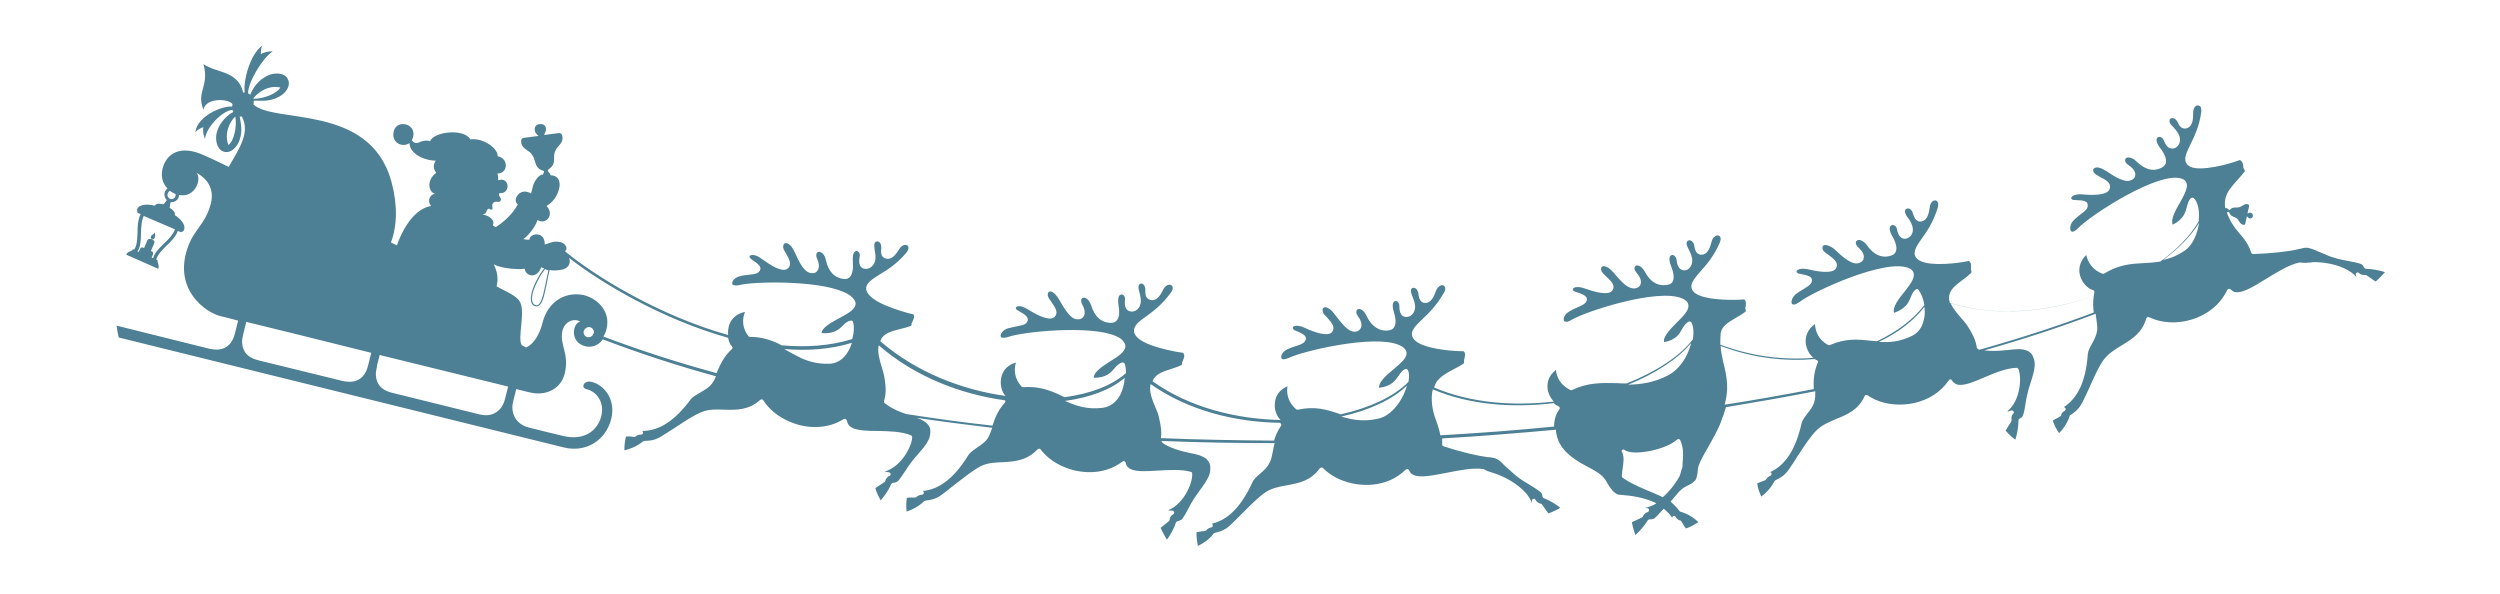 <?xml version="1.0" encoding="utf-8"?>
<svg version="1.1" id="Layer_1" xmlns="http://www.w3.org/2000/svg" xmlns:xlink="http://www.w3.org/1999/xlink" x="0px" y="0px"
	 viewBox="0 0 800 190" style="enable-background:new 0 0 800 190;" xml:space="preserve">
<style type="text/css">
	.st0{fill:#4D8095;}
</style>
<path class="st0" d="M65.1,35.1c0.7-3.9,8-3.6,9.3-1.8c0,0.3-0.1,0.5-0.1,0.8c-3.3-0.3-11.2,3.1-11.8,8.2c0.6-0.7,1.7-1.4,2.6-1.6
	c-0.3,1.1,0,2.5,0.5,3.8c0.4-4.1,6.1-9.4,8.8-9.3c0.1,0.2,0.2,0.4,0.3,0.6c-1.5,0.8-4.5,3-5.4,6.9c-0.4,1.7-0.1,5,2.2,5.8
	c2.3,0.8,4.3-1.4,5.1-3.5c1.1-3.1,0.5-5.3,0.1-7.7c0.2,0,0.5,0,0.7,0c2.7,5-0.7,10-4.2,16.1c-3.7-1.8-6.5-3.1-7.9-3.7
	C57.9,46.3,53.3,48.9,52,54c-0.6,2.6,0.1,4.8,1.6,6.3c-0.3,0.2-0.6,0.6-0.8,1c-0.4,1-0.1,2.1,0.6,2.7c-0.4,0.6-0.8,1.1-1.1,1.4
	c-1.1-0.3-2-0.3-2.5,0.1c-0.1,0.1-0.2,0.2-0.3,0.3c-2.5-0.6-4.5-0.3-5.3,0.6c-0.4,0.4-0.4,1-0.2,1.6l0,0.1l1,0.4c-0.9,1.9-1,4-1,6
	c-0.1,2-0.1,4-1.1,5.4l-0.4-0.2L42.4,80c-0.2,0.2-0.4,0.3-0.7,0.4c-0.5,0.2-1,0.4-1.2,0.9l-0.1,0.2L50.6,86l0.1-0.2
	c0.2-0.5,0-1-0.1-1.5c-0.1-0.3-0.2-0.6-0.2-0.9l0-0.2L50,83.1c0.4-1.6,1.8-3,3.2-4.4c1.5-1.4,3-2.9,3.7-4.8l1,0.4l0.1,0
	c0.6-0.2,1-0.6,1-1.2c0.2-1.3-1-2.9-3.1-4.3c0.1-0.1,0.1-0.3,0.1-0.4c-0.1-0.6-0.7-1.3-1.7-1.9c0-0.5,0.1-1.1,0.3-1.8
	c1,0.1,2-0.4,2.5-1.4c0.1-0.3,0.2-0.6,0.2-0.9c5.2,1,7.3-5.1,5.6-7.1c2.9,1.6,5.8,4.6,4.6,9.7c-1.8,7.1-5.4,8-7.6,14.7
	c-4.2,12.8,5.5,20.2,10.8,21.5c0.2,0,2.2,0.5,5.5,1.4l-1,4c-1.3,5.4-5.2,5.7-8.2,5l-29.7-7.4c0.2,1.4,0.4,2.7,0.7,3.8l142.5,35.2
	c6.9,1.7,13.4-2.2,15.1-9.2c1.5-6-2.1-10.8-6.3-11.8c-1.6-0.4-2.5,0.5-2.6,1.1c-0.2,0.9,0.7,1.2,1.2,1.3c3.1,0.8,5.6,4.2,4.5,8.6
	c-1.1,4.4-5.3,8-12.2,6.3l-4.6-1.1l-6.4-1.6c-1.9-0.5-3.4-1.5-4.3-3c-0.9-1.5-1.2-3.3-0.7-5.3l1-4c2.7,0.7,4.4,1.1,4.5,1.1
	c5,1.2,9.8-1.2,11-6c1.6-6.6-1.8-9.3-0.7-13.8c0.7-2.9,3.6-4.1,5.7-2.9c-2.5,0.5-3.5,6.6,1.6,7.9c2,0.5,4.2-0.2,5.6-2.2
	c11.6,4.4,23.7,8.4,36.2,11.8c-0.4,1-0.8,1.8-1.4,2.5c-0.9,1.2-2.3,1.9-3.6,2.7c-1.2,0.7-2.3,1.3-3,2.1
	c-5.1,6.9-10.1,10.2-15.6,10.2c0.2,0.1,0.3,0.4,0.3,0.7c-0.1,0.3-0.4,0.5-0.8,0.5c-0.4-0.1-1.3,0.2-1.5,0.5
	c-0.1,0.2-0.3,0.2-0.5,0.2c-0.3,0-0.6,0-0.9-0.1c-0.6,0-1.3-0.1-1.8,0c-0.4,1.6-0.5,3.1-0.5,4.4c1.4-0.3,4-1.2,5.9-2.8
	c0.1-0.1,0.3-0.2,0.4-0.2c3.4-0.1,4.3-0.6,7.8-2.9c0.5-0.3,1-0.6,1.6-1c0.5-0.3,1-0.7,1.5-1c2.6-1.7,5.3-3.5,7.7-4.4
	c2.2-0.9,4.6-0.8,7.1-0.7c3.8,0.1,7.8,0.2,11.4-3.1c0.1-0.1,0.3-0.2,0.5-0.2c0.1,0,0.1,0,0.2,0c0.1,0.1,0.2,0.1,0.3,0.2
	c1.8,2.9,4.7,5.3,8.4,6.9c6,2.6,12.5,2.3,17.4-0.8c0.2-0.1,0.4-0.1,0.6,0c0.2,0.1,0.3,0.3,0.4,0.5c0.2,1.1,0.8,1.9,1.9,2.4
	c1.8,0.8,4.8,0.9,7.9,0.9c3.6,0.1,7.6,0.1,10.7,1.4c0.2,0.1,0.4,0.3,0.4,0.6c-0.1,2.9-3.4,9.4-8.8,11c0.4,0.1,0.9,0.2,1.2,0.2
	c0.3,0,0.6,0.2,0.7,0.5c0.1,0.3-0.1,0.6-0.4,0.7c-0.8,0.3-1.2,1.1-1.3,1.6c0,0.2-0.1,0.3-0.3,0.4l-0.3,0.2c-0.9,0.6-1.9,1.2-2.6,1.7
	c0.5,1.7,1.2,3,1.7,3.9c0.9-0.9,2.4-2.9,3.4-5.2c0.1-0.2,0.3-0.4,0.6-0.4c0.5,0,1.2-0.2,1.6-0.6c0.8-0.9,1.5-2.1,2.3-3.2
	c0.6-1,1.3-2,2-2.9c0.6-0.8,1.3-1.6,2-2.4c1.3-1.5,2.7-3.1,3.3-4.4c0.6-1.1,0.7-2.1,0.7-2.8c0.1-1-0.2-1.7-0.9-2.5
	c-0.5-0.6-1.3-1.1-2.4-1.6c-0.3-0.1-0.7-0.3-1.1-0.4c8,1.2,16,2.2,24.2,3.2c-0.4,1.2-0.8,2.3-1.4,3.3c-0.8,1.3-2.1,2.1-3.4,3
	c-1.1,0.8-2.2,1.5-2.8,2.4c-4.5,7.3-9.2,11-14.6,11.5c0.2,0.1,0.4,0.4,0.3,0.7c-0.1,0.3-0.4,0.6-0.7,0.5c-0.4,0-1.3,0.4-1.5,0.6
	c-0.1,0.2-0.3,0.3-0.5,0.3c-0.3,0-0.6,0-0.9,0c-0.6,0-1.3,0-1.8,0.1c-0.3,1.7-0.2,3.1-0.1,4.4c1.4-0.4,3.9-1.6,5.6-3.3
	c0.1-0.1,0.2-0.2,0.4-0.2c3.4-0.4,4.2-1,7.5-3.6c0.4-0.4,0.9-0.7,1.5-1.2c0.5-0.4,0.9-0.7,1.4-1.1c2.5-1.9,5-3.9,7.3-5.1
	c2.2-1.1,4.5-1.2,7.1-1.3c3.8-0.2,7.7-0.5,11.1-4.1c0.1-0.1,0.3-0.2,0.5-0.2c0.1,0,0.2,0,0.2,0c0.1,0,0.2,0.1,0.3,0.2
	c1.7,2.3,4.2,4.2,7.2,5.5c5.2,2.3,12.9,3,19-1.6c0.2-0.1,0.4-0.2,0.6-0.1c0.2,0.1,0.4,0.2,0.4,0.5c0.2,1,0.8,1.7,1.8,2.1
	c1.9,0.8,5,0.6,8.3,0.4c3.6-0.2,7.6-0.5,10.8,0.4c0.3,0.1,0.4,0.3,0.4,0.6c0.2,2.9-2.6,9.6-7.7,11.7c0.4,0.1,0.9,0.1,1.2,0.1
	c0.3,0,0.6,0.1,0.7,0.4c0.1,0.3,0,0.6-0.3,0.8c-0.8,0.4-1.1,1.2-1.1,1.7c0,0.2-0.1,0.3-0.2,0.4l-0.2,0.2c-0.9,0.7-1.8,1.4-2.5,2
	c0.7,1.6,1.5,2.9,2,3.8c0.8-1,2.1-3.1,2.9-5.5c0.1-0.2,0.3-0.4,0.5-0.4c0.5-0.1,1.2-0.4,1.5-0.7c0.7-1,1.4-2.2,2-3.4
	c0.5-1,1.1-2.1,1.7-3c0.5-0.8,1.2-1.7,1.8-2.6c1.2-1.6,2.4-3.3,3-4.7c0.5-1.1,0.5-2.2,0.5-2.9c0-1-0.4-1.7-1.1-2.5
	c-0.4-0.4-1-0.7-1.6-1c-1.1-0.5-2.6-0.8-4.1-1.1c-1.8-0.4-3.9-0.9-6-1.8c-0.9-0.4-1.7-0.8-2.5-1.4c-0.2-0.1-0.3-0.4-0.3-0.6v0
	c12,0.5,24.1,0.7,36.2,0.7c-0.3,0.9-0.4,1.8-0.6,2.7c-0.3,1.4-0.5,2.7-1.1,3.7c-0.7,1.4-1.8,2.4-3,3.4c-1,0.9-2,1.7-2.4,2.7
	c-3.6,7.8-7.8,12.1-13.1,13.3c0.3,0.1,0.4,0.3,0.4,0.6c0,0.3-0.3,0.6-0.6,0.6c-0.4,0-1.2,0.5-1.4,0.8c-0.1,0.2-0.3,0.3-0.5,0.3
	c-0.3,0.1-0.6,0.1-0.9,0.1c-0.6,0.1-1.3,0.2-1.8,0.3c-0.1,1.7,0.2,3.1,0.4,4.4c1.3-0.6,3.7-2,5.1-4c0.1-0.1,0.2-0.2,0.4-0.2
	c3.3-0.8,4-1.5,7-4.5c0.4-0.4,0.8-0.8,1.3-1.3c0.4-0.4,0.8-0.8,1.3-1.3c2.2-2.2,4.5-4.5,6.6-5.9c2-1.3,4.4-1.8,6.8-2.2
	c3.8-0.7,7.6-1.4,10.5-5.4c0.1-0.1,0.3-0.2,0.5-0.3c0.1,0,0.2,0,0.3,0c0.1,0,0.1,0.1,0.2,0.1c1.4,1.5,3.3,2.8,5.4,3.7
	c6.2,2.7,15.1,2.8,21.1-3.1c0.2-0.1,0.4-0.2,0.6-0.2c0.2,0,0.4,0.2,0.5,0.4c0.3,0.7,0.7,1.2,1.5,1.5c2.2,1,6.2,0.1,10.5-0.7
	c4.1-0.8,8.4-1.7,11.8-1.2c0.1,0,0.1,0,0.2,0.1c0.3,0.2,0.7,0.3,1,0.5c0.8,0.3,1.4,0.5,2.1,0.7c0.2,0.1,0.4,0.1,0.6,0.2
	c0.5,0.2,1.2,0.4,1.8,0.7c3.3,1.4,8.5,4.7,9.8,8.7c0-0.2,0-0.5,0-0.7c0-0.3,0.2-0.6,0.5-0.7c0.3-0.1,0.6,0.1,0.7,0.4
	c0.3,0.6,0.9,1,1.7,1.2c0.2,0,0.3,0.1,0.4,0.3l0.2,0.3c0.6,0.9,1.3,1.8,1.8,2.5c1.6-0.6,3-1.3,3.8-1.8c-0.9-0.8-3-2.2-5.3-3.1
	c-0.2-0.1-0.4-0.3-0.4-0.5c0-0.5-0.3-1.2-0.7-1.5c-1-0.8-2.1-1.4-3.3-2.2c-1-0.6-2-1.2-2.9-1.8c-1.6-1.1-2.4-1.9-3.2-2.6
	c-0.4-0.4-0.8-0.8-1.4-1.2c-0.3-0.3-0.6-0.6-0.9-0.9c-0.6-0.6-1.1-1.2-2.2-1.8c-0.8-0.4-1.6-0.5-2.4-0.6c-0.2,0-0.4,0-0.5,0
	c-3.2-0.4-8.8-1.7-14.2-3.5c-0.3-0.1-0.4-0.3-0.4-0.6c0-0.6,0-1.2,0-1.9c12.2-0.7,24.4-1.7,36.4-2.8c0,0.8,0.2,1.6,0.4,2.4
	c0.8,2.9,3.1,6.1,9.8,9.5c4.9,2.5,5.4,3.7,6.3,5.3c1,1.8,2.2,3.1,3.3,3.5c0.2,0.1,0.3,0.1,0.4,0.1c4.4,0.3,7.9,1,10.7,2.2l0.1,0
	c0.2,0.1,0.9,0.4,1.1,0.6c-0.4,0.3-0.9,0.5-1.1,0.6c-0.9,0.4-1.7,0.7-2.5,0.8c0.2,0.1,0.5,0.1,0.7,0.1c0.3,0,0.6,0.3,0.6,0.6
	c0,0.3-0.2,0.6-0.5,0.7c-0.9,0.2-1.3,1-1.5,1.4c-0.1,0.1-0.2,0.3-0.3,0.3l-0.4,0.2c-1,0.5-2,0.9-2.8,1.3c0.3,1.7,0.8,3.2,1.1,4.1
	c1-0.8,2.7-2.6,4-4.7c0.1-0.2,0.4-0.3,0.6-0.3c0.5,0,1.3-0.1,1.6-0.4c0.8-0.7,2-2.1,2.9-3c0.9,0.7,2.1,1.9,2.7,2.9
	c0-0.3,0.2-0.5,0.4-0.6c0.3-0.1,0.7,0.1,0.8,0.4c0.1,0.3,0.6,0.8,1.1,1c0.1,0,0.1,0,0.1,0c0.2,0,0.4,0.1,0.5,0.3
	c0.1,0.2,0.3,0.5,0.5,0.8c0.3,0.5,0.7,1.2,1,1.5c1.6-0.5,2.8-1.3,4-2c-0.8-0.8-2.4-2.1-4.2-2.8c-0.5-0.2-0.9-0.4-1.4-0.5
	c-0.1,0-0.3-0.1-0.4-0.2c-0.9-1.3-2.7-2.9-2.9-3.1c0.4-0.5,1.4-1.6,1.8-2.1c0.7-0.9,1.4-1.7,2.5-2.4c0.4-0.2,0.8-0.4,1.1-0.6
	c0.7-0.3,1.5-0.7,2.4-1.6c0.6-0.6,0.8-2.3,0.9-3.2c0-0.2,0-0.3,0-0.4c0.2-1.7,1.6-4.2,3.3-7.1c1.4-2.5,3.1-5.4,4.1-8.1
	c0.7-1.8,1.2-3.3,1.6-4.7c9.7-1.6,19.3-3.3,28.6-5.1c0,1.2,0,2.3-0.3,3.3c-0.4,1.5-1.3,2.7-2.3,3.9c-0.8,1.1-1.6,2.1-1.8,3.1
	c-1.9,8.4-5.2,13.4-10.1,15.6c0.3,0,0.5,0.2,0.5,0.5c0,0.3-0.2,0.7-0.5,0.7c-0.4,0.1-1.1,0.8-1.2,1c-0.1,0.2-0.2,0.3-0.4,0.4
	c-0.3,0.1-0.6,0.2-0.8,0.3c-0.6,0.2-1.3,0.5-1.7,0.7c0.2,1.7,0.8,3,1.3,4.2c1.2-0.8,3.2-2.8,4.2-4.9c0.1-0.1,0.2-0.2,0.3-0.3
	c3.1-1.5,3.6-2.3,5.9-5.8c0.3-0.5,0.6-1,1-1.6c0.3-0.5,0.7-1,1-1.5c1.7-2.6,3.5-5.3,5.3-7.1c1.7-1.7,3.9-2.6,6.2-3.6
	c3.5-1.4,7.2-2.9,9.2-7.4c0.1-0.2,0.2-0.3,0.4-0.3c0.1,0,0.3,0,0.4,0c0,0,0.1,0,0.1,0.1c0.8,0.5,1.6,1,2.5,1.4
	c7.2,3.2,18.2,1.7,23.5-6.2c0.1-0.2,0.3-0.3,0.5-0.3c0.2,0,0.4,0.1,0.5,0.3c0.3,0.6,0.8,0.9,1.3,1.2c2,0.9,5.4-0.6,9-2.1
	c3.3-1.4,7-3,10.4-3.1c0.3,0,0.5,0.2,0.6,0.4c1.1,2.7,0.7,10-3.6,13.6c0.4,0,0.9-0.2,1.2-0.3c0.3-0.1,0.6-0.1,0.8,0.2
	c0.2,0.2,0.2,0.6-0.1,0.8c-0.6,0.6-0.6,1.5-0.5,2c0,0.2,0,0.3-0.1,0.5l-0.1,0.2c-0.6,0.9-1.3,1.9-1.7,2.7c1.1,1.3,2.3,2.3,3.1,2.9
	c0.4-1.2,1-3.6,1-6.1c0-0.2,0.1-0.5,0.3-0.6c0.5-0.2,1.1-0.7,1.2-1.2c0.4-1.2,0.6-2.5,0.8-3.9c0.2-1.1,0.4-2.3,0.7-3.4
	c0.2-1,0.6-2,0.9-3c0.6-1.9,1.2-3.9,1.3-5.4c0.1-1.2-0.2-2.2-0.5-2.9c-0.3-0.9-0.9-1.5-1.9-2l-0.1,0c-1.6-0.7-3.6-0.5-6-0.2
	c-2.3,0.2-4.8,0.5-7.6,0.1c12.7-3.6,24.6-7.5,35.6-11.7c0.1,0.5,0.1,0.9,0.2,1.4c0.2,1.4,0.4,2.7,0.3,3.9c-0.2,1.5-0.9,2.9-1.6,4.2
	c-0.7,1.2-1.3,2.3-1.4,3.4c-0.6,8.5-3.1,14-7.7,17c0.3,0,0.5,0.2,0.6,0.4c0.1,0.3-0.1,0.7-0.4,0.8c-0.3,0.1-1,0.9-1,1.2
	c0,0.2-0.1,0.4-0.3,0.5c-0.2,0.1-0.5,0.3-0.8,0.5c-0.6,0.3-1.2,0.6-1.6,0.9c0.5,1.6,1.2,2.8,2,4c1.1-1,2.7-3.2,3.4-5.5
	c0-0.1,0.1-0.3,0.3-0.3c2.8-1.9,3.2-2.8,5-6.6c0.2-0.5,0.5-1.1,0.8-1.7c0.2-0.5,0.5-1.1,0.7-1.6c1.3-2.8,2.6-5.8,4.1-7.8
	c1.4-1.9,3.5-3.2,5.6-4.5c3.3-2,6.7-4,8-8.7c0.1-0.2,0.2-0.3,0.4-0.4c0.2-0.1,0.3-0.1,0.5,0c0,0,0,0,0,0c7.9,3.9,20.5,0.9,25-8.7
	c0.1-0.2,0.3-0.3,0.5-0.4c0.2,0,0.4,0.1,0.6,0.2c0.3,0.3,0.6,0.5,0.9,0.7c2.3,1,6.3-1.5,10.5-4.1c3.6-2.2,7.3-4.5,10.6-5.2
	c0.1,0,0.1,0,0.2,0c1.5,0.2,2.4,0.1,3.3,0c0.2,0,0.4,0,0.6-0.1c2-0.1,6.4,0.2,10.1,1.9c1.8,0.8,3.2,1.8,4.1,2.9
	c-0.1-0.2-0.1-0.5-0.2-0.6c-0.1-0.3-0.1-0.6,0.2-0.8c0.2-0.2,0.6-0.2,0.8,0.1c0.2,0.2,0.4,0.3,0.6,0.4c0.5,0.2,1.1,0.2,1.4,0.2
	c0.1,0,0.3,0,0.4,0.1l0.3,0.2c0.9,0.6,1.9,1.3,2.6,1.8c1.3-1.1,2.3-2.3,3-3c-1.3-0.5-3.8-1-6.1-1.1c-0.2,0-0.4-0.1-0.6-0.4
	c-0.2-0.5-0.7-1.1-1.2-1.2c-1.2-0.4-2.5-0.6-3.9-0.9c-1.1-0.2-2.3-0.4-3.4-0.7c-1.8-0.5-2.9-0.9-3.9-1.4c-0.5-0.2-1.1-0.4-1.7-0.7
	c-0.4-0.1-0.8-0.3-1.2-0.5c-0.2-0.1-0.5-0.2-0.7-0.3c-0.5-0.2-1.1-0.4-2-0.6c-0.9-0.1-1.7,0.1-2.4,0.3c-0.2,0-0.4,0.1-0.5,0.1
	c-3.1,0.8-8.8,1.4-14.6,1.6c-0.3,0-0.5-0.2-0.6-0.4c-0.6-1.8-1.2-3.3-4-6.5c-1.5-1.6-3-4-3.8-6.4c0.1,0,0.2-0.1,0.3-0.1
	c0.1-0.1,0.2-0.1,0.3-0.1c0.1,0,0.1,0.1,0.2,0.3c0.1,0.2,0.2,0.5,0.5,0.8c0.2,0.2,0.6,0.3,0.9,0.5c0.3,0.1,0.7,0.3,1,0.5
	c0.3,0.2,0.5,0.6,0.7,0.9c0.3,0.5,0.6,0.9,1.2,1.1c0.4,0.1,0.7,0.1,0.8-0.4l0.5-2.3c0.1,0.1,0.1,0.1,0.2,0.2
	c0.2,0.2,0.3,0.4,0.7,0.5c0.6,0.1,0.9-0.3,1-0.7c0.1-0.5-0.1-1-0.6-1.1c-0.4-0.1-0.6,0-0.8,0.1c-0.1,0-0.2,0.1-0.3,0.1l0.5-2.3
	c0.1-0.5-0.2-0.6-0.6-0.7c-0.6-0.1-1,0.2-1.5,0.5c-0.3,0.2-0.6,0.4-1,0.5c-0.4,0.1-0.8,0.1-1.1,0.1c-0.3,0-0.7,0-1,0.1
	c-0.4,0.1-0.6,0.4-0.8,0.5c-0.1,0.1-0.2,0.2-0.3,0.2c-0.1,0-0.2-0.1-0.3-0.2c-0.1-0.1-0.3-0.3-0.6-0.4c-0.1,0-0.3,0-0.4,0
	c-0.2-1-0.2-1.9,0-2.9c0.4-2.2,2-4,3.7-5.9c0.8-0.9,1.7-1.9,2.5-2.9c0.1-0.3,0-0.4-0.1-0.6c0-0.1-0.1-0.2-0.2-0.3
	c0-0.1-0.1-0.2-0.1-0.2c-0.1-1.5-0.3-2.1-1.1-2.6c-3.7,1.4-12.4,3.7-15.8,2.2c-1.3-0.6-1.7-1.5-1.7-2.3c-0.1-1.4,0.7-2.9,1.6-4.8
	c1.2-2.5,2.9-5.8,3.5-10.5c0.1-1-0.1-1.8-0.7-2c-0.3-0.1-0.7-0.1-1,0.1c-0.6,0.4-0.9,1.2-0.9,2.3c0,1.4,0.1,4.4-2.3,4.9
	c-0.4,0.1-0.7,0-1.1-0.1c-0.8-0.3-1.2-1.2-1.5-1.8c-0.1-0.2-0.2-0.4-0.3-0.5c-0.3-0.4-0.6-0.7-0.9-0.8c-0.5-0.2-1-0.1-1.3,0.2
	c-0.3,0.5-0.2,1.2,0.4,1.9c0.2,0.2,0.4,0.4,0.6,0.6c0.8,0.9,1.8,2,2.1,3.3c0.2,0.9,0.1,1.8-0.4,2.5c-0.4,0.6-0.9,1-1.6,1.1
	c-0.4,0.1-0.8,0-1.2-0.1c-1-0.4-1.5-1.6-1.9-2.5c-0.2-0.5-0.5-0.8-0.9-1c-0.4-0.2-0.9-0.1-1.2,0.2c-0.4,0.5-0.3,1.6,0.9,3.2
	c1.5,1.9,2.1,3.5,1.9,4.7c-0.1,0.6-0.5,1.1-1.1,1.5c-1.7,1-3.5,1.1-5.3,0.3c-1-0.4-2-1.2-3-2.1c-0.5-0.5-1-0.9-1.6-1.1
	c-1-0.4-1.8-0.2-2,0.3c-0.2,0.5,0,1.3,1.1,2c1.4,0.9,2.1,2,2.1,3c0,0.7-0.4,1.3-1,1.6c-1,0.6-2.3,0.5-3.9-0.2
	c-1.3-0.5-2.6-1.4-4.3-2.5c-0.5-0.3-1-0.6-1.4-0.8c-1.6-0.7-2.5-0.4-2.8,0.1c-0.3,0.5,0.1,1.4,1.2,2c0.3,0.1,0.5,0.3,0.7,0.4
	c2.1,1.1,3.9,2,3.3,3.9c-0.6,2.2-5.7,2.1-8.7,1.8c-2.4-0.2-3.5,0.6-3.6,1.1c-0.1,0.3,0.2,0.5,0.4,0.6c0.2,0.1,0.4,0.1,0.7,0.1
	c1.4,0.1,2.6,0.1,3.3,0.4c0.4,0.2,0.7,0.4,0.8,0.8c0.4,1.4-0.7,2.3-2.1,3.3c-0.7,0.6-1.6,1.2-2.4,2.1c-1,1-1.1,2.2-1,2.8
	c0,0.2,0.2,0.5,0.4,0.7c0.4,0.2,1.1-0.1,2.1-1.1c3.9-4.1,26.4-18.8,33.5-15.7c0.6,0.3,1,0.7,1.2,1.3c0.5,1.5-0.7,3.7-2.1,6.2
	c-1.5,2.6-3.1,5.5-2.3,7.1c3.5-1.8,4-3.9,4.5-5.7c0.3-1.1,0.5-2.1,1.3-2.8c0.2-0.2,0.6-0.2,0.9,0c1.3,1.2,1.9,3.9,1.6,7.1
	c0,0.1,0,0.2,0,0.3c-2.5,4.4-6.8,8.9-12.3,12.9c-1.9,0.3-3.6,0.4-5.4,0.5c-3.8,0.2-7.7,0.4-12.5,3.3c-0.2,0.1-0.4,0.1-0.6,0.1
	c-3.2-1.2-4.7-3.7-5.2-6c-2,1.9-2.3,4-2.2,5.5c0.3,2.9,2.6,5.3,4.3,5.7c0.2,0,0.3,0.1,0.4,0.3c0.1,0.1,0.1,0.3,0.1,0.5
	c-0.1,0.4-0.2,0.8-0.2,1.1c-14.4,5.1-31.1,6.9-46,2.3c-0.2-0.5-0.3-1.1-0.3-1.6c-0.1-2.5,2-4.1,4.3-5.8c1-0.7,2-1.5,2.8-2.3
	c0.1-0.3,0.1-0.4,0-0.6c0-0.1-0.1-0.2-0.1-0.3c0-0.1,0-0.2,0-0.2c0.1-1.5,0.1-2.2-0.7-2.7c-3.6,0.8-11.7,1.7-15.3,0.1
	c-1.8-0.8-2.1-2-2-2.8c0.1-1.4,1.1-2.8,2.3-4.5c1.6-2.2,3.7-5.3,5.1-9.9c0.3-1.1,0.1-1.9-0.5-2.2c-0.3-0.1-0.7-0.1-1,0.1
	c-0.6,0.3-1,1.1-1.1,2.1c-0.2,1.4-0.6,4.4-3,4.5c-0.3,0-0.6,0-0.8-0.2c-0.9-0.4-1.2-1.4-1.5-2.2c-0.1-0.2-0.1-0.4-0.2-0.6
	c-0.3-0.7-0.7-1-1-1.1c-0.4-0.2-0.9-0.1-1.2,0.2c-0.3,0.4-0.3,1.1,0.2,1.9c0.1,0.2,0.3,0.5,0.5,0.7c0.7,1,1.5,2.2,1.6,3.6
	c0.1,0.9-0.2,1.8-0.8,2.4c-0.5,0.5-1.1,0.8-1.7,0.8c-0.3,0-0.6,0-0.9-0.2c-1.1-0.5-1.5-1.9-1.7-2.9c-0.1-0.6-0.4-1-0.9-1.2
	c-0.4-0.2-0.8-0.1-1.1,0.2c-0.4,0.4-0.5,1.5,0.5,3.2c1.2,2.1,1.6,3.8,1.2,4.9c-0.2,0.6-0.7,1.1-1.3,1.3c-2.9,1.1-5.7,0-7.9-3.1
	c-0.5-0.8-1.2-1.3-1.8-1.6c-0.8-0.4-1.4-0.2-1.7,0.2c-0.3,0.4-0.2,1.2,0.8,2.1c1.2,1.1,1.8,2.3,1.6,3.3c-0.1,0.7-0.6,1.2-1.3,1.5
	c-0.8,0.3-1.7,0.3-2.7-0.2c-1.4-0.6-3-1.9-5-3.8c-0.7-0.7-1.4-1.1-2.1-1.4c-0.9-0.4-1.7-0.4-2,0.1c-0.3,0.5-0.1,1.4,0.9,2.1
	c0.2,0.2,0.5,0.3,0.7,0.5c1.9,1.4,3.5,2.6,2.7,4.3c-0.9,2.1-6,1.2-8.9,0.5c-2.3-0.5-3.6,0-3.8,0.6c-0.1,0.4,0.4,0.6,0.5,0.7
	c0.1,0.1,0.3,0.1,0.5,0.1c0.9,0.2,2,0.4,2.8,0.7c0.2,0.1,1,0.4,1.1,1.1c0.2,1.4-1.1,2.1-2.5,3c-0.8,0.5-1.7,1-2.6,1.7
	c-1.1,0.9-1.5,2-1.4,2.7c0,0.2,0.1,0.5,0.4,0.6c0.2,0.1,0.8,0.2,2.2-0.8c4.2-3.3,27.5-14,34.9-10.8c0.2,0.1,0.4,0.2,0.6,0.3
	c0.6,0.4,0.9,0.9,1,1.5c0.3,1.6-1.3,3.6-3,5.8c-1.9,2.3-3.9,5-3.3,6.7c3.7-1.3,4.6-3.2,5.3-4.9c0.4-1,0.8-2,1.7-2.6
	c0.3-0.2,0.6-0.1,0.8,0.1c0.8,1.1,1.6,2.9,1.9,4.9c-3.5,4.6-8.8,8.6-15.2,11.6c-0.7-0.1-1.4-0.1-2.2-0.2c-3.8-0.4-7.7-0.8-12.8,1.4
	c-0.2,0.1-0.4,0.1-0.6,0c-3-1.6-4.1-4.3-4.2-6.7c-2.5,1.7-3,4-3,5.6c0.1,2.2,1.2,4.2,2.5,5.2c-9.4,0.8-19.6-0.4-29.8-4.2
	c0-1,0-2.1,0.1-3.4c0.2-2.5,2.5-3.8,4.9-5.2c1-0.6,2.2-1.3,3.1-2c0.1-0.3,0.1-0.3,0-0.6c0-0.1,0-0.2-0.1-0.3c0-0.1,0-0.2,0-0.2
	c0.3-1.5,0.3-2.1-0.3-2.8c-3.3,0.3-10.7,0.3-14.5-1.3l0,0c-2.4-1-2.6-2.4-2.4-3.4c0.3-1.3,1.4-2.6,2.8-4.2c1.8-2,4.3-4.8,6.2-9.2
	c0.5-1.1,0.4-2-0.3-2.3c-0.3-0.1-0.6-0.1-1,0.1c-0.6,0.3-1.1,0.9-1.3,1.9c-0.4,1.4-1.1,4.3-3.5,4.1c-0.2,0-0.4-0.1-0.6-0.2
	c-1-0.4-1.2-1.6-1.4-2.4c0-0.2-0.1-0.4-0.1-0.6c-0.2-0.6-0.5-1.1-1-1.3c-0.4-0.2-0.8-0.1-1.1,0.1c-0.4,0.4-0.4,1.1,0,1.9
	c0.1,0.2,0.2,0.5,0.4,0.8c0.5,1.1,1.2,2.4,1.1,3.8c0,0.9-0.4,1.7-1,2.3c-0.5,0.5-1.2,0.7-1.8,0.6c-0.2,0-0.4-0.1-0.6-0.2
	c-1.2-0.5-1.5-2.1-1.6-3.2c-0.1-0.6-0.4-1.1-0.9-1.4c-0.4-0.2-0.7-0.1-1,0.1c-0.2,0.2-0.8,1,0.1,3.2c0.9,2.3,1.1,3.9,0.6,5
	c-0.3,0.6-0.8,1-1.5,1.1c-1.3,0.3-2.6,0.2-3.7-0.3c-1.4-0.6-2.7-1.9-3.7-3.8c-0.7-1.2-1.4-1.7-1.8-1.9c-0.6-0.3-1.2-0.2-1.4,0.2
	c-0.3,0.4-0.3,1.1,0.6,2.1c1.1,1.3,1.5,2.5,1.2,3.5c-0.2,0.7-0.7,1.1-1.4,1.3c-0.6,0.2-1.4,0.1-2.1-0.2c-1.5-0.6-3-2.2-5.1-4.7
	c-0.8-0.9-1.6-1.6-2.3-1.9c-0.7-0.3-1.3-0.3-1.6,0.1c-0.3,0.5-0.2,1.4,0.7,2.2c0.2,0.2,0.4,0.4,0.6,0.6c1.8,1.7,3.2,3,2.2,4.6
	c-1.2,1.9-6.1,0.4-8.9-0.6c-2.2-0.8-3.6-0.4-3.8,0.2c-0.1,0.3,0.2,0.7,0.9,0.9c0.8,0.2,1.4,0.5,2,0.7c0.7,0.3,1.5,0.8,1.6,1.5
	c0.1,1.4-1.3,2-2.9,2.7c-0.9,0.4-1.8,0.8-2.8,1.4c-1.3,0.8-1.8,1.9-1.7,2.6c0,0.3,0.1,0.5,0.4,0.6c0.4,0.2,1.3,0,2.2-0.6
	c4.3-2.6,27.5-10.2,35.3-6.8c0.5,0.2,0.9,0.5,1.2,0.7c0.5,0.4,0.8,1,0.8,1.6c0.1,1.6-1.7,3.4-3.7,5.4c-2.1,2.1-4.5,4.5-4.1,6.3
	c3.9-0.8,4.9-2.6,5.8-4.3c0.6-0.9,1.1-1.8,2.1-2.3c0.3-0.1,0.6,0,0.8,0.2c0.7,1.2,0.9,3.2,0.5,5.5c-4.1,5.4-11.8,10.4-21.2,14.1
	c-1.1,0-2.1,0-3.2-0.1c-4.8-0.1-9.3-0.2-14.2,2.2c-0.2,0.1-0.4,0.1-0.6,0c-3.1-1.5-4.4-4.1-4.6-6.4c-2.4,1.8-2.8,4-2.7,5.6
	c0.1,1.8,1,3.4,2,4.5c-12.9,1.5-26.6,0.5-38.3-4.5c0.2-0.5,0.4-1,0.6-1.5c1.2-1.9,3.3-3.1,5.6-4.3c1.1-0.6,2.3-1.2,3.3-1.9
	c0.1-0.2,0.1-0.3,0.1-0.6c0-0.1,0-0.2,0-0.3c0-0.1,0-0.2,0-0.2c0.4-1.5,0.5-2.1-0.1-2.8c-3,0-9.7-0.5-13.6-2.2
	c-2.9-1.3-3.2-2.9-2.9-4c0.4-1.3,1.6-2.5,3.2-4c2-1.9,4.7-4.5,7-8.6c0.4-0.7,0.5-1.3,0.3-1.7c-0.2-0.6-0.9-0.8-1.5-0.5
	c-0.6,0.3-1.1,0.9-1.4,1.7c-0.5,1.4-1.5,4.2-3.8,3.8c-0.2,0-0.3-0.1-0.4-0.1c-1.1-0.5-1.2-1.7-1.4-2.6c0-0.2,0-0.4-0.1-0.6
	c-0.2-0.9-0.7-1.3-1-1.4c-0.4-0.2-0.8-0.1-1,0.1c-0.4,0.3-0.4,1-0.1,1.8c0.1,0.3,0.2,0.5,0.3,0.8c0.4,1.1,1,2.5,0.8,3.8
	c-0.1,0.9-0.6,1.7-1.2,2.2c-0.5,0.4-1.2,0.6-1.9,0.5c-0.2,0-0.3-0.1-0.5-0.1c-1.4-0.6-1.4-2.7-1.4-3.4c0-0.8-0.4-1.3-0.8-1.5
	c-0.3-0.1-0.7-0.1-0.9,0.1c-0.2,0.2-0.8,1-0.1,3.2c0.7,2.3,0.8,4,0.1,5c-0.3,0.6-0.9,0.9-1.6,1c-3,0.5-5.6-1.2-7.2-4.6
	c-0.5-1.1-1.1-1.8-1.8-2.1c-0.5-0.2-1-0.2-1.3,0.2c-0.3,0.4-0.3,1.1,0.4,2.1c1,1.3,1.3,2.6,0.9,3.6c-0.3,0.6-0.8,1.1-1.5,1.2
	c-0.6,0.1-1.2,0-1.7-0.2c-1.5-0.7-3-2.4-5.1-5.2c-1-1.4-1.8-1.9-2.4-2.2c-0.6-0.3-1.2-0.2-1.4,0.1c-0.3,0.4-0.3,1.3,0.5,2.2
	c0.2,0.2,0.4,0.4,0.6,0.6c1.6,1.8,2.9,3.2,1.8,4.8c-1.3,1.7-5.8,0.1-8.8-1.3c-2.2-1-3.6-0.7-3.8-0.1c-0.1,0.3,0.2,0.7,0.8,1l0,0
	c0.3,0.1,0.5,0.2,0.8,0.3c1.6,0.7,2.6,1.3,2.6,2.2c-0.1,1.4-1.5,1.9-3.1,2.4c-0.9,0.3-1.9,0.6-2.9,1.1c-1.3,0.6-2,1.8-1.9,2.5
	c0,0.5,0.3,0.6,0.3,0.6c0.2,0.1,0.8,0.2,2.2-0.4c4.2-2.1,27.2-7.6,35.2-4.1c0.7,0.3,1.3,0.7,1.7,1.1c0.5,0.5,0.7,1,0.7,1.6
	c0,1.6-2,3.2-4.2,5.1c-2.3,1.9-4.8,4.1-4.6,5.9c3.9-0.5,5.1-2.2,6.2-3.8c0.6-0.9,1.2-1.8,2.2-2.2c0.3-0.1,0.7,0,0.8,0.3
	c0.5,0.9,0.5,2.2,0.2,3.8c-4.6,4.7-12.4,8.3-21.7,10.4c-0.3-0.1-0.5-0.2-0.8-0.3c-3.6-1.2-7.4-2.4-12.9-1.2c-0.2,0-0.4,0-0.5-0.1
	c-2.6-2.2-3.2-5.1-2.8-7.4c-2.3,1-3.7,2.7-4,5c-0.4,2.4,0.6,4.7,1.8,5.8c-14.1-0.3-29.1-3.9-41-12.4c0.8-2.2,3.2-3.1,5.9-3.9
	c1.2-0.4,2.4-0.8,3.4-1.3c0.2-0.2,0.2-0.3,0.2-0.6c0-0.1,0-0.2,0-0.3c0-0.1,0-0.2,0.1-0.2c0.6-1.4,0.8-2,0.2-2.8
	c-2.6-0.3-7.8-1.4-11.4-2.9c-4.4-1.9-4.7-3.9-4.1-5.2c0.5-1.3,1.9-2.3,3.6-3.5c2.2-1.6,5.2-3.8,8-7.7c0.5-0.7,0.7-1.3,0.5-1.8
	c-0.1-0.4-0.3-0.5-0.5-0.6c-0.7-0.3-1.8,0.1-2.5,1.5c-0.6,1.3-2,4-4.3,3.2c-1.4-0.4-1.4-2-1.4-2.9c0-0.2,0-0.4,0-0.6
	c-0.1-0.8-0.4-1.3-0.9-1.6c-0.3-0.1-0.7-0.1-0.9,0.1c-0.4,0.3-0.5,1-0.3,1.8c0.1,0.3,0.1,0.5,0.2,0.8c0.3,1.1,0.7,2.6,0.3,3.9
	c-0.2,0.9-0.8,1.6-1.5,2c-0.6,0.3-1.3,0.4-1.9,0.2c-1.8-0.5-1.6-2.9-1.5-3.7c0.1-0.9-0.3-1.4-0.7-1.6c-0.3-0.1-0.6-0.1-0.9,0.1
	c-0.6,0.4-0.7,1.6-0.5,3.1c0.4,2.4,0.3,4.1-0.5,5c-0.4,0.5-1,0.8-1.7,0.8c-3.1,0.1-5.4-1.9-6.5-5.5c-0.4-1.2-1-2.1-1.8-2.4
	c-0.5-0.2-0.9-0.2-1.2,0.1c-0.3,0.3-0.4,1.1,0.2,2.1c0.8,1.5,0.9,2.7,0.4,3.6c-0.3,0.6-0.9,0.9-1.7,1c-0.4,0-0.9-0.1-1.3-0.2
	c-1.7-0.8-3.2-3.2-4.8-6c-0.7-1.3-1.6-2.2-2.3-2.6c-0.5-0.2-0.9-0.2-1.2,0.1c-0.3,0.4-0.4,1.2,0.3,2.2c0.2,0.2,0.3,0.5,0.5,0.7
	c1.4,2,2.5,3.6,1.2,5c-0.8,0.8-2.3,0.7-4.7-0.3c-1.2-0.5-2.6-1.3-3.9-2.1c-0.4-0.2-0.7-0.4-1.1-0.6c-1.5-0.7-2.5-0.4-2.7,0
	c-0.2,0.3,0.1,0.7,0.7,1c2,1.1,3.2,1.9,3.1,3c-0.2,1.4-1.7,1.7-3.4,2c-0.9,0.2-2,0.4-3.1,0.7c-1.4,0.5-2.2,1.6-2.2,2.3
	c0,0.4,0.2,0.6,0.4,0.6c0.2,0.1,0.9,0.2,2.1-0.2c4.8-1.7,26.2-3.8,34.3-0.3c1.2,0.5,2.1,1.1,2.6,1.9c0.4,0.5,0.6,1.1,0.5,1.7
	c-0.3,1.6-2.3,3-4.8,4.5c-2.5,1.6-5.3,3.4-5.3,5.3c4,0,5.4-1.6,6.6-3c0.7-0.8,1.4-1.6,2.5-1.9c0.3-0.1,0.6,0.1,0.8,0.4
	c0.3,0.8,0.4,1.9,0.4,3c-4.5,4-11.4,6.6-19.6,7.7c-0.2-0.1-0.4-0.2-0.7-0.3c-0.6-0.3-1.2-0.6-1.9-0.9c-3.3-1.4-6.3-2.3-10.7-2
	c-0.2,0-0.4-0.1-0.5-0.2c-2.3-2.5-2.5-5.4-1.8-7.7c-2.4,0.7-4,2.2-4.6,4.4c-0.7,2.5,0.1,5.2,1.3,6.3c-13.8-1.9-28.5-7.5-40.1-17.5
	c0-0.1,0.1-0.2,0.1-0.3c0.9-2.3,3.5-2.9,6.2-3.6c1.2-0.3,2.4-0.6,3.5-1c0.2-0.2,0.2-0.3,0.2-0.5c0-0.1,0-0.2,0-0.3
	c0-0.1,0-0.2,0.1-0.2c0.7-1.4,0.9-2,0.5-2.7c-2.3-0.5-5.9-1.6-9-2.9c-3.4-1.5-5.4-3-6-4.6c-0.2-0.7-0.2-1.4,0.2-2
	c0.7-1.2,2.1-2.1,3.9-3.2c2.3-1.4,5.6-3.4,8.6-7c0.5-0.6,0.8-1.3,0.7-1.8c-0.2-1-1.9-1.2-3,0.7c-0.7,1.1-2.3,3.8-4.6,2.8
	c-1.3-0.6-1.2-2-1.1-3c0-0.2,0-0.4,0-0.6c0-0.8-0.3-1.4-0.9-1.7c-0.3-0.1-0.6-0.1-0.9,0.1c-0.4,0.3-0.5,0.9-0.4,1.7
	c0,0.3,0.1,0.5,0.1,0.9c0.2,1.2,0.5,2.6,0,3.9c-0.3,0.8-0.9,1.5-1.7,1.9c-0.6,0.3-1.3,0.3-1.9,0.1l-0.1,0c-1.7-0.7-1.2-3-1.1-3.8
	c0.2-0.9-0.2-1.5-0.7-1.7c-0.2-0.1-0.5-0.2-0.8,0.1c-0.6,0.4-0.8,1.6-0.7,3.1c0.2,2.4-0.1,4.1-0.9,5c-0.4,0.5-1.1,0.7-1.7,0.7
	c-3.1-0.2-5.2-2.3-6-6c-0.4-1.9-1.3-2.5-1.7-2.6c-0.4-0.2-0.8-0.1-1.1,0.1c-0.3,0.3-0.5,1,0,2.1c0.7,1.5,0.7,2.8,0.1,3.7
	c-0.4,0.6-1,0.9-1.8,0.8c-0.3,0-0.7-0.1-1-0.2c-1.8-0.8-3.1-3.4-4.5-6.5c-0.9-2-1.8-2.6-2.3-2.8c-0.4-0.2-0.8-0.1-1.1,0.1
	c-0.3,0.4-0.5,1.2,0.1,2.2c0.1,0.3,0.3,0.5,0.4,0.7c1.2,2.1,2.1,3.8,0.7,5c-0.7,0.6-1.8,0.6-3.5-0.1c-1.9-0.8-4-2.4-4.9-3
	c-0.5-0.4-1-0.7-1.5-0.9c-1.2-0.5-2.1-0.3-2.3,0c-0.2,0.3,0.1,0.7,0.6,1.1c1.9,1.3,3.1,2.2,2.8,3.2c-0.4,1.4-1.8,1.5-3.5,1.7
	c-0.9,0.1-2,0.2-3.1,0.5c-1.5,0.4-2.4,1.4-2.4,2.2c0,0.3,0.1,0.5,0.4,0.6c0.2,0.1,0.8,0.3,2,0c4.2-1.1,24.4-1.6,33.2,2.2
	c1.7,0.7,2.9,1.6,3.5,2.6c0.4,0.6,0.5,1.2,0.3,1.7c-0.4,1.6-2.6,2.7-5.1,4.1c-2.6,1.4-5.6,3-5.7,4.8c3.9,0.3,5.5-1.1,6.8-2.4
	c0.8-0.8,1.5-1.5,2.6-1.6c0.3-0.1,0.6,0.1,0.7,0.5c0.4,1.4,0.3,3.4-0.3,5.4c-7.1,2.2-14.7,2.7-22.6,2c-0.7-0.4-1.3-0.7-2-1
	c-2.6-1.1-5.2-1.7-8.1-1.7c-0.2,0-0.4-0.1-0.5-0.2c-2.1-2.7-2-5.6-1.1-7.8c-2.4,0.5-4.2,1.9-5,4c-0.4,1.2-0.5,2.4-0.4,3.4
	c-22.2-6.2-43-19.1-52.2-26.8c1.3-1.1-0.3-2.7-1.4-2.9c-2.6-0.6-3.6,0.5-5.1,0.7c0.2-4.3-4.8-3.7-4.9-1.5c-0.6,0-1.3,0-1.9-0.2
	c2.4-1.8,4.1-4.7,4.5-6.1c2.6,1.7,5.6-1.6,2.9-4.5c1.9-1.2,3-2.5,3.8-4.8c1.2-3.4-0.6-5.1-2.5-5c-0.1-0.5-0.4-0.8-0.6-1
	c-0.2-0.2-0.3-0.3-0.3-0.5c0-0.2,0.2-0.4,0.5-0.6c0.4-0.3,0.9-0.7,1.2-1.4c0.3-0.6,0.3-1.2,0.3-1.9c0-0.7,0-1.4,0.3-2.2
	c0.3-0.7,0.7-1.3,1.2-1.8c0.7-0.8,1.3-1.6,1.2-2.8c-0.1-0.9-0.4-1.4-1.3-1.3l-4.6,0.6c0.1-0.2,0.2-0.4,0.2-0.5
	c0.2-0.5,0.5-0.9,0.4-1.6c-0.1-1.1-1.1-1.5-2-1.4c-0.9,0.1-1.7,0.7-1.6,1.9c0.1,0.7,0.4,1.1,0.8,1.5c0.1,0.1,0.3,0.3,0.4,0.4
	l-4.6,0.6c-0.9,0.1-1,0.7-0.9,1.6c0.2,1.2,1,1.8,1.9,2.4c0.6,0.4,1.2,0.8,1.6,1.5c0.5,0.7,0.7,1.4,0.9,2.1c0.2,0.7,0.4,1.3,0.8,1.8
	c0.5,0.6,1,0.9,1.5,1c0.3,0.1,0.6,0.3,0.6,0.4c0,0.2-0.1,0.4-0.2,0.6c-0.1,0.1-0.1,0.3-0.2,0.4c-0.5-0.1-1.2,0.3-1.9,1.2
	c-1.6,2.1-1.3,3.4-1.9,4.8c-3.7-2.2-6.1,2.3-4.2,3.5c-1.5,2.9-4.5,5.7-7.1,7.3c-0.3-0.2-0.6-0.4-0.9-0.6c0.8-1.7-1.1-3.1-3.4-3.5
	c0.9,0,1.4-0.6,1.5-1.3c0.2-0.3,0.4-0.5,0.7-0.6c0.6,0.8,1.3,0.2,1.1-0.3c-0.2-0.6-0.2-2.2,1.8-1.8c0.7,0.1,1.2-0.6,0.7-1.4
	c-0.3-0.4-0.6-0.8-0.3-1.4c3.7,0.4,3.4-5.4-0.4-4.1c0.1-0.9-0.1-1.7-0.2-2.2c3.4,0.1,3.7-4.9,0-5.5c0.4-2.3-4.5-6-8.7-5.4
	c-2-3.6-11.7-2.5-12.9,0.6c-1.5-0.5-2.7,0-3.8,0.5c-1,0.2-1.5-0.1-2-0.8c2.5-5.2-4.8-7.1-5.8-2.9c-0.9,3.6,2.7,5.4,5,3.8
	c0.3,4.1,6,5.7,8.4,5.6c-0.5,0.9-1.1,2.3,0.2,3.9c-3.4,2.5-2.3,6.3-0.4,6.7c-2.1,0.4-2.4,2.8-1.2,3.9c-4.9,0.8-8.7,6.2-11,12.6
	c-0.6-0.3-1.3-0.6-1.9-0.9c2-5.4,2.2-12,0.1-19.7c-7-24.9-37.7-18.2-44.1-24.5c0.1-0.4,0.1-0.8,0.1-1.2c2.7,0,5.1,0.4,8.2-1.3
	c2-1.1,3.8-3.4,2.7-5.6c-1.1-2.2-4.4-2-6-1.3c-3.7,1.5-5.4,4.7-6,6.3c-0.2-0.2-0.5-0.3-0.7-0.4c-0.2-3.2,4.5-11.3,7.9-13.5
	c-1.4,0-3.1,0.4-3.8,0.9c-0.1-1.1,0.1-1.9,0.4-2.7c-4,2.9-6.1,11.4-5.6,15c-0.2,0-0.4,0-0.5,0c-1.6-7.1-8.7-6.2-12.7-9.1
	C67.1,27.7,62.7,29.2,65.1,35.1z M519.1,144c0.2-0.2,0.5-0.2,0.8,0c0.1,0.1,0.3,0.2,0.5,0.3c3.4,1.5,13-0.6,16.2-3.6
	c0.1-0.1,0.4-0.2,0.6-0.2c0.2,0,0.4,0.2,0.5,0.4c1.1,2.5,0.9,4.6,0.8,6.5c-0.1,0.6-0.1,1.2-0.1,1.8c0,0.1,0,0.2,0,0.2
	c-0.3,0.8-0.4,1.2-0.5,1.6c-0.1,0.4-0.2,0.8-0.5,1.5c-0.8,1.6-2.9,4.5-5.3,6.6c-1.4-0.7-5.5-2.4-5.5-2.4c-2.8-1.2-5.4-2.4-7.3-3.8
	c-0.2-0.1-0.3-0.3-0.3-0.5c0-1,0.2-2,0.3-2.9c0.2-1.6,0.5-3.1-0.2-4.8C518.8,144.5,518.9,144.2,519.1,144z M56,73.4
	c-0.7,1.8-2.1,3.2-3.5,4.5c-1.5,1.5-3,2.9-3.5,4.7l-0.5-0.2l0.5-1.1c0.1-0.3,0-0.7-0.3-0.8l-0.4-0.2l1.1-2.6c0.1-0.3,0-0.6-0.3-0.8
	l-0.4-0.2l0-0.1c0.4,0.1,0.6-0.2,0.8-0.5c0.3-0.7,0.1-1.5,0-1.7l0-0.1l0,0.1c-0.1,0.3-0.3,0.4-0.6,0.6c-0.2,0.2-0.5,0.4-0.6,0.6
	c-0.1,0.3-0.1,0.6,0.2,0.8l0,0.1L48,76.5c-0.3-0.1-0.6,0-0.8,0.3l-1.1,2.6l-0.4-0.2c-0.3-0.1-0.6,0-0.8,0.3l-0.5,1.1L44,80.5
	c1-1.6,1.1-3.6,1.1-5.8c0.1-1.9,0.1-3.9,0.9-5.6L56,73.4z M54.4,61.1c0.5,0.4,1.1,0.7,1.8,1c0,0.2,0,0.5-0.1,0.8
	c-0.3,0.7-1.1,1-1.7,0.7c-0.7-0.3-1-1.1-0.7-1.7C53.9,61.4,54.1,61.2,54.4,61.1z M175.5,86.5c-1.3,5.2-1.9,12.2-4.3,11.1
	c-2.2-1-0.4-6.6,3.2-11.5C174.7,86.3,175.1,86.4,175.5,86.5z M272.6,109.7c-0.4,1.3-1,2.6-1.8,3.7c-1.4,1.9-3.4,3-5.5,3
	c-3.2,0.1-5.9-0.5-8.7-1.7c-1.5-0.7-2.9-1.5-4.2-2.2c-0.5-0.3-1-0.5-1.4-0.8C258.4,112.3,265.8,111.8,272.6,109.7z M321.6,128.1
	c0,0.1,0.1,0.2,0.1,0.3c0,0.2,0,0.3-0.2,0.5c-2.3,2.6-3.2,5.1-3.9,7.3c-9.3-1-18.5-2.3-27.6-3.7c-1-0.3-1.9-0.7-2.9-1.1
	c-1.5-0.7-2.9-1.5-4-2.4c-0.2-0.2-0.3-0.4-0.2-0.7c0.5-1.8,0.8-3.4,0.1-7.6c-0.1-0.9-0.5-1.9-0.8-3.1c-0.7-2.3-1.5-4.9-1-7.1
	C292.8,120.6,307.6,126.2,321.6,128.1z M358.1,127c-1.3,2-3.1,3.2-5.2,3.5c-4.9,0.6-8.4-0.6-11.4-1.9c-0.2-0.1-0.5-0.2-0.7-0.3
	c8-1.1,14.7-3.6,19.1-7.4C359.8,122.9,359.2,125.2,358.1,127z M450.2,123.4c-0.2,0.9-0.6,1.8-1,2.8c-1.5,3.2-4.3,6.8-7.9,7.7
	c-5.1,1.2-8.7,0.4-12.1-0.6C438.2,131.3,445.7,127.8,450.2,123.4z M541.1,109.8c0,0.2-0.1,0.4-0.1,0.6c-1.2,4.3-3.9,8-7.2,9.7
	c-4.6,2.4-8.8,2.9-12.8,3C529.8,119.5,537,114.8,541.1,109.8z M611.8,107.5c-4.1,2-7.5,2.1-10.6,1.9c6.2-2.9,11.2-6.8,14.6-11.2
	c0.2,1.4,0.2,2.9-0.2,4.2C615.1,104.8,613.8,106.5,611.8,107.5z M699.1,80.2c-2.5,1.7-4.7,2.5-6.9,3c5-3.7,9-7.8,11.5-11.9
	C703.2,74.6,701.8,78.4,699.1,80.2z M633.5,111.9c-0.1,0-0.2,0-0.4-0.1c-0.2-0.1-0.4-0.3-0.5-0.5c-0.3-1.8-0.7-3.4-3-7
	c-0.5-0.8-1.2-1.6-2-2.5c-1.3-1.5-2.7-3.1-3.4-4.8c14.8,4.6,31.4,2.7,45.8-2.3c-0.3,2-0.2,3.7,0,5.3
	C658.9,104.2,646.6,108.2,633.5,111.9z M551.9,129.5c1.3-5,0.9-8.3-0.5-13.8c-0.4-1.7-0.7-3.3-0.8-5c10.3,3.9,20.6,5,30.1,4.2
	c0.2,0.1,0.3,0.2,0.5,0.3l0.1,0c0.2,0.1,0.3,0.2,0.4,0.3c0.1,0.2,0.1,0.3,0,0.5c-1.4,3.4-1.4,6.1-1.3,8.5
	C571.1,126.3,561.6,128,551.9,129.5z M460.9,139.3c-0.2-1.2-0.6-2.7-1.4-4.9c-1.1-2.8-1.8-6.7-1-9.8c11.8,5,25.6,6,38.7,4.4
	c0.5,0.5,1,0.8,1.5,1c0.2,0.1,0.3,0.2,0.4,0.4c0.1,0.2,0,0.4-0.1,0.6c-1,1.3-1.7,3.2-1.7,5.5C485.3,137.7,473.1,138.6,460.9,139.3z
	 M371.5,140.2c0.2-1.6,0.2-3.3-0.7-6.9c-0.2-0.9-0.6-1.9-1.1-3c-1-2.4-2.1-5.1-1.5-7.4c12,8.5,27.2,12.2,41.4,12.4
	c0,0,0.1,0.1,0.1,0.1c0.1,0.1,0.2,0.2,0.3,0.4c0,0.2,0,0.3-0.1,0.5c-1.1,1.7-1.8,3.2-2.2,4.7C395.6,140.9,383.5,140.7,371.5,140.2z
	 M188.8,104.7c0.9,0.2,1.4,1.1,1.2,2c0,0,0,0.1-0.1,0.1c-0.2-0.1-0.4,0.1-0.1,0.3c-0.4,0.6-1.1,0.9-1.8,0.8c-0.9-0.2-1.4-1.1-1.2-2
	C187.1,105.1,188,104.5,188.8,104.7z M173.6,103.3c-0.7,2.8-2.3,6.6-5.3,7.9c-0.4-0.3-0.9-0.5-1.3-0.7c-1.6-2.1,1.4-11.1-0.8-14.2
	c-1.3-2-5.6-3.6-7.3-4.7c0.6-2.3,0.3-4.6-0.9-7c2.6,1.4,8,1.7,9.9,1.4c0.3,2.5,4,3.3,5.3-0.5c0.3,0.2,0.6,0.3,0.9,0.4
	c-3.9,5.2-5.5,11-3.1,12c3.1,1.3,3.4-5.7,4.9-11.5c1,0.2,2,0.2,3.3,0c2.8-0.3,3.6-2.3,2.9-3.9c9.8,7.8,29.8,19.7,50.9,25.6
	c0.2,1.2,0.6,2.2,1.2,2.7c0.1,0.1,0.2,0.3,0.2,0.5c0,0.2-0.1,0.3-0.2,0.4c-2.7,2.5-3.7,5-4.7,7.2c-0.1,0.2-0.1,0.3-0.2,0.5
	c-12.5-3.4-24.6-7.3-36.2-11.7c0.4-0.7,0.8-1.5,1-2.5c1.3-5.2-2.5-9.6-7.4-10.8C180.4,93.2,175.2,96.9,173.6,103.3z M121.5,113.6
	c16.2,4,32.2,7.9,41.1,10.1l-1,4c-0.5,1.9-1.4,3.3-2.8,4.2c-1.5,1-3.3,1.2-5.4,0.7c-1.2-0.3-17.5-4.3-27.9-6.9
	c-2.5-0.6-4.1-1.8-4.8-3.6c-0.5-1.3-0.6-2.8-0.1-4.6C120.5,117.4,121.1,115.1,121.5,113.6z M78.8,103c9.1,2.2,24.4,6,40,9.9l-1,4
	c-1.3,5.4-5.2,5.7-8.2,5l-26.9-6.6c-2.5-0.6-4.1-1.8-4.8-3.6c-0.5-1.3-0.6-2.8-0.1-4.6C77.9,106.8,78.4,104.5,78.8,103z M81,31.6
	c1.2-1.8,4.7-4.5,8.7-3.6C88.7,29.9,84.3,31.7,81,31.6z M75.3,37.3c0.6,3.3-0.5,7.9-2.2,9.1C71.6,42.5,73.7,38.7,75.3,37.3z"/>
</svg>
